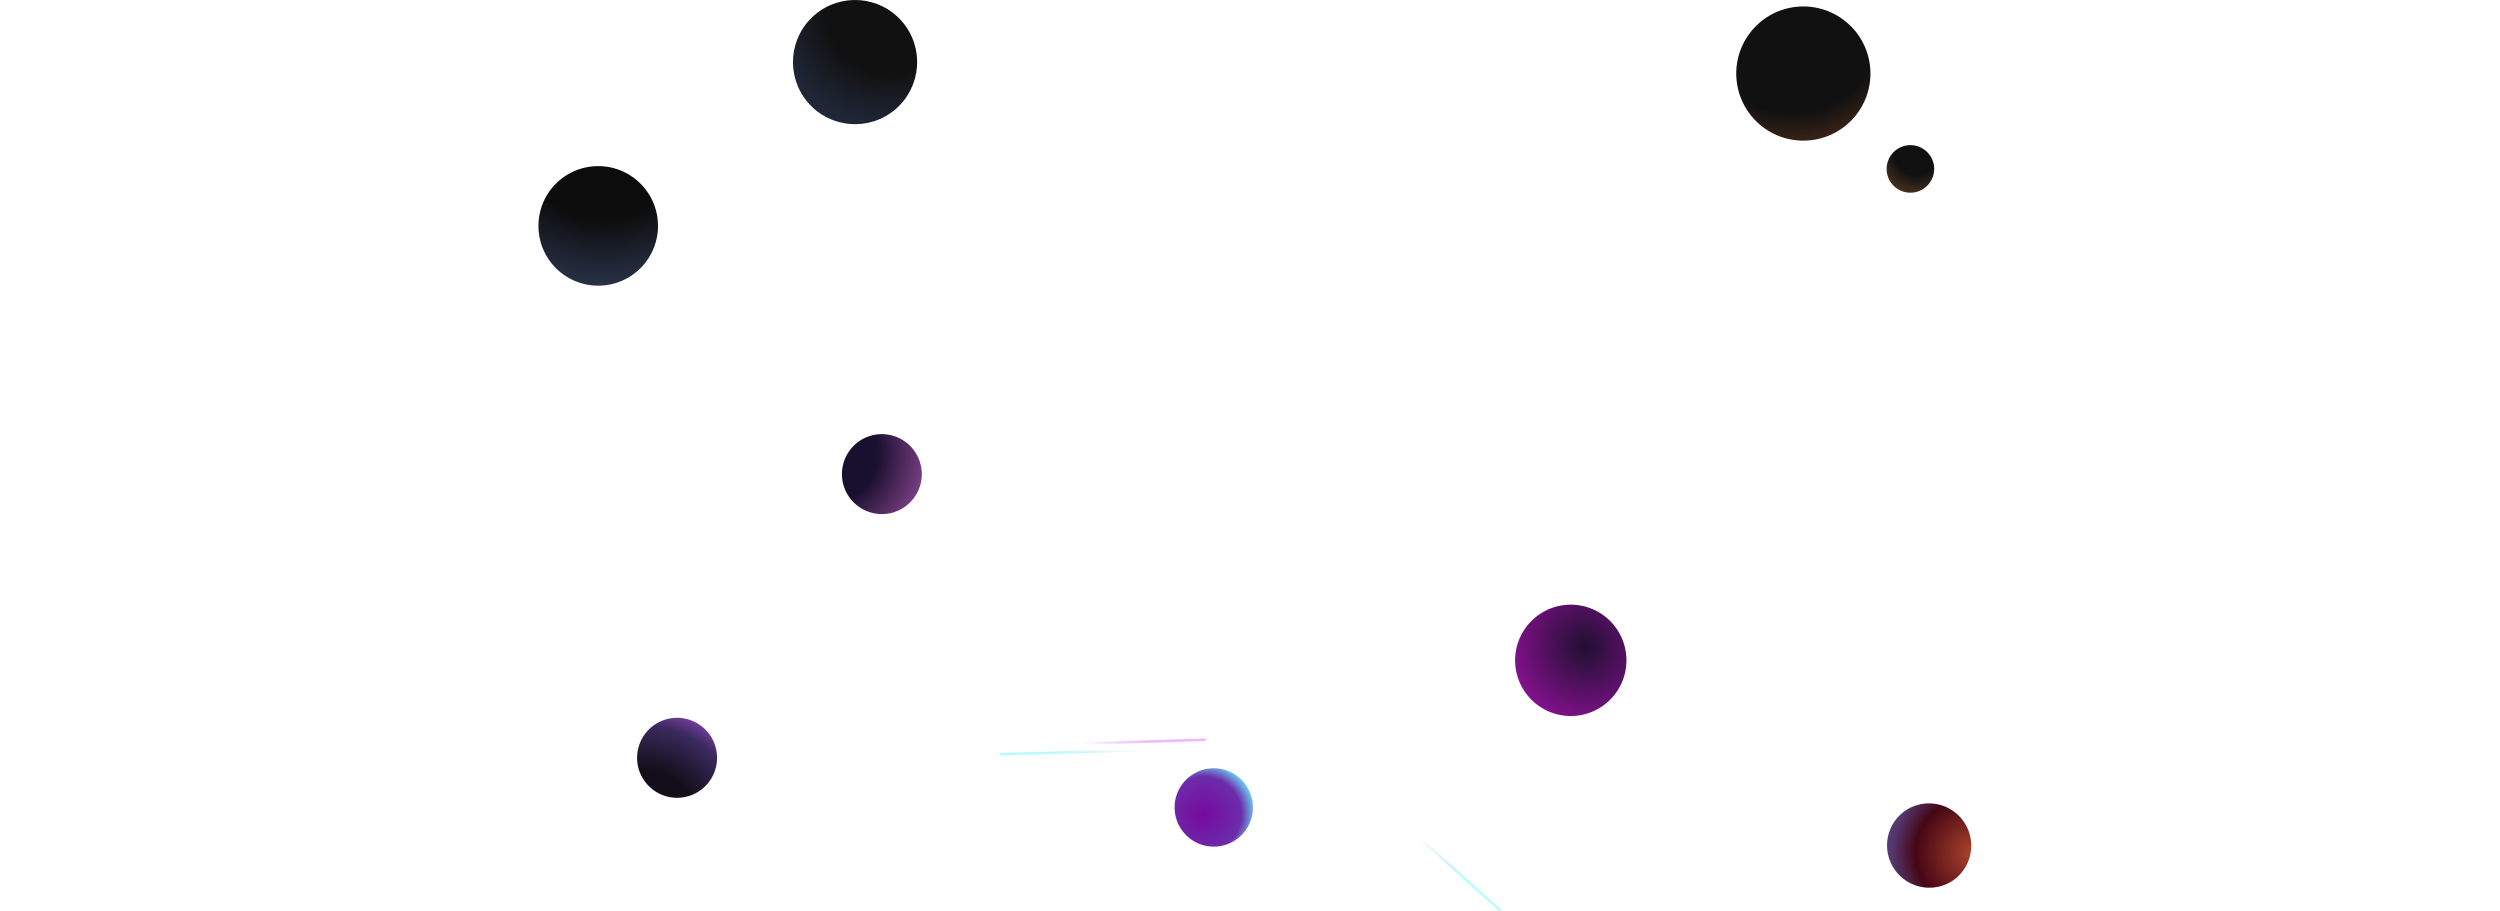 <svg width="4041" height="1473" fill="none" xmlns="http://www.w3.org/2000/svg"><path d="m1487.57 1210.68 459.9-14.99" stroke="url(#a)" stroke-width="4.17" stroke-linecap="round"/><path d="m1617.54 1219.01 463.23-13.33" stroke="url(#b)" stroke-width="4.17" stroke-linecap="round"/><path d="m2120.76 1199.02 303.27 271.61" stroke="url(#c)" stroke-width="4.17" stroke-linecap="round"/><g filter="url(#d)"><path d="M1035.41 433.35a96.62 96.62 0 0 0-.24-136.64c-37.8-37.67-98.98-37.56-136.65.25-37.66 37.8-37.55 98.97.25 136.64 37.8 37.66 98.98 37.55 136.64-.25Z" fill="url(#e)"/></g><g filter="url(#f)"><path d="M1120.7 1283.96a64.63 64.63 0 1 0-53.85-117.5 64.63 64.63 0 0 0 53.85 117.5Z" fill="url(#g)"/></g><g filter="url(#h)"><path d="M1445.52 827.8a64.63 64.63 0 1 0-40.32-122.82 64.63 64.63 0 0 0 40.32 122.81Z" fill="url(#i)"/></g><g filter="url(#j)"><path d="M3082.26 1308.69a68.31 68.31 0 1 0 72.63 115.73 68.32 68.32 0 0 0-72.63-115.73Z" fill="url(#k)"/></g><g filter="url(#l)"><path d="M2488.93 992.62a89.98 89.98 0 1 0 124.84 24.69 89.99 89.99 0 0 0-124.84-24.69Z" fill="url(#m)"/></g><g filter="url(#n)"><path d="M1914.09 1266.04a63.32 63.32 0 1 0 65.76 108.24 63.32 63.32 0 0 0-65.76-108.24Z" fill="url(#o)"/></g><path d="M2929.64 226.33c59.34-8.13 100.86-62.82 92.73-122.16-8.13-59.33-62.82-100.85-122.15-92.73-59.34 8.13-100.86 62.82-92.73 122.16 8.13 59.34 62.82 100.85 122.15 92.73Z" fill="url(#p)"/><g filter="url(#q)"><path d="M3072.33 308.17a38.44 38.44 0 1 0 30.37-70.62 38.44 38.44 0 0 0-30.37 70.62Z" fill="url(#r)"/></g><path d="M1306.1 165.91c36.2 42 99.58 46.69 141.57 10.5 41.98-36.2 46.68-99.58 10.48-141.57-36.19-41.99-99.57-46.68-141.56-10.49-41.99 36.2-46.68 99.58-10.49 141.56Z" fill="url(#s)"/><defs><radialGradient id="e" cx="0" cy="0" r="1" gradientUnits="userSpaceOnUse" gradientTransform="rotate(92.33 390.84 569.68) scale(320.243)"><stop offset=".47" stop-color="#0C0C0C"/><stop offset=".89" stop-color="#2F3A55"/></radialGradient><radialGradient id="g" cx="0" cy="0" r="1" gradientUnits="userSpaceOnUse" gradientTransform="rotate(-62.68 1616.97 -182.64) scale(202.379)"><stop offset=".47" stop-color="#130F1A"/><stop offset=".82" stop-color="#3B2A5E"/><stop offset=".99" stop-color="#8543B1"/></radialGradient><radialGradient id="i" cx="0" cy="0" r="1" gradientUnits="userSpaceOnUse" gradientTransform="rotate(26.69 -876.48 3180.2) scale(174.374)"><stop offset=".47" stop-color="#190F2E"/><stop offset=".95" stop-color="#7D4087"/></radialGradient><radialGradient id="k" cx="0" cy="0" r="1" gradientUnits="userSpaceOnUse" gradientTransform="rotate(-171.64 1643.96 573.08) scale(149.052)"><stop stop-color="#AB432C"/><stop offset=".61" stop-color="#460615"/><stop offset=".87" stop-color="#543871"/></radialGradient><radialGradient id="m" cx="0" cy="0" r="1" gradientUnits="userSpaceOnUse" gradientTransform="rotate(150.81 1145.2 856.13) scale(144.055 155.136)"><stop stop-color="#200F31"/><stop offset=".84" stop-color="#82118C"/></radialGradient><radialGradient id="o" cx="0" cy="0" r="1" gradientUnits="userSpaceOnUse" gradientTransform="rotate(-25.77 3874.9 -3553.26) scale(87.476)"><stop stop-color="#77099E"/><stop offset=".7" stop-color="#6B2DAA"/><stop offset="1" stop-color="#6CE8FF"/></radialGradient><radialGradient id="p" cx="0" cy="0" r="1" gradientUnits="userSpaceOnUse" gradientTransform="rotate(105.78 1436.4 1110.33) scale(324.671)"><stop offset=".47" stop-color="#111"/><stop offset="1" stop-color="#A24F2C"/></radialGradient><radialGradient id="r" cx="0" cy="0" r="1" gradientUnits="userSpaceOnUse" gradientTransform="rotate(123.34 1482.06 959.3) scale(75.793)"><stop offset=".47" stop-color="#111"/><stop offset=".87" stop-color="#473120"/><stop offset="1" stop-color="#B35825"/></radialGradient><radialGradient id="s" cx="0" cy="0" r="1" gradientUnits="userSpaceOnUse" gradientTransform="rotate(110.72 711.06 504.97) scale(212.759)"><stop offset=".47" stop-color="#111"/><stop offset=".87" stop-color="#1F2737"/></radialGradient><filter id="d" x="870.35" y="268.53" width="193.24" height="193.24" filterUnits="userSpaceOnUse" color-interpolation-filters="sRGB"><feFlood flood-opacity="0" result="BackgroundImageFix"/><feBlend in="SourceGraphic" in2="BackgroundImageFix" result="shape"/><feColorMatrix in="SourceAlpha" values="0 0 0 0 0 0 0 0 0 0 0 0 0 0 0 0 0 0 127 0" result="hardAlpha"/><feOffset/><feGaussianBlur stdDeviation="16.66"/><feComposite in2="hardAlpha" operator="arithmetic" k2="-1" k3="1"/><feColorMatrix values="0 0 0 0 0.304 0 0 0 0 0.707 0 0 0 0 1 0 0 0 0.25 0"/><feBlend in2="shape" result="effect1_innerShadow_10_585"/></filter><filter id="f" x="1015.8" y="1147.23" width="155.95" height="155.95" filterUnits="userSpaceOnUse" color-interpolation-filters="sRGB"><feFlood flood-opacity="0" result="BackgroundImageFix"/><feBlend in="SourceGraphic" in2="BackgroundImageFix" result="shape"/><feGaussianBlur stdDeviation="6.67" result="effect1_foregroundBlur_10_585"/></filter><filter id="h" x="1354.05" y="695.08" width="142.62" height="142.62" filterUnits="userSpaceOnUse" color-interpolation-filters="sRGB"><feFlood flood-opacity="0" result="BackgroundImageFix"/><feBlend in="SourceGraphic" in2="BackgroundImageFix" result="shape"/><feGaussianBlur stdDeviation="3.33" result="effect1_foregroundBlur_10_585"/></filter><filter id="j" x="3036.92" y="1284.9" width="163.31" height="163.31" filterUnits="userSpaceOnUse" color-interpolation-filters="sRGB"><feFlood flood-opacity="0" result="BackgroundImageFix"/><feBlend in="SourceGraphic" in2="BackgroundImageFix" result="shape"/><feGaussianBlur stdDeviation="6.67" result="effect1_foregroundBlur_10_585"/></filter><filter id="l" x="2449.01" y="977.39" width="179.98" height="179.98" filterUnits="userSpaceOnUse" color-interpolation-filters="sRGB"><feFlood flood-opacity="0" result="BackgroundImageFix"/><feBlend in="SourceGraphic" in2="BackgroundImageFix" result="shape"/><feColorMatrix in="SourceAlpha" values="0 0 0 0 0 0 0 0 0 0 0 0 0 0 0 0 0 0 127 0" result="hardAlpha"/><feOffset/><feGaussianBlur stdDeviation="16.66"/><feComposite in2="hardAlpha" operator="arithmetic" k2="-1" k3="1"/><feColorMatrix values="0 0 0 0 1 0 0 0 0 0.452 0 0 0 0 0.417 0 0 0 0.41 0"/><feBlend in2="shape" result="effect1_innerShadow_10_585"/></filter><filter id="n" x="1876.97" y="1241.83" width="148.32" height="148.32" filterUnits="userSpaceOnUse" color-interpolation-filters="sRGB"><feFlood flood-opacity="0" result="BackgroundImageFix"/><feBlend in="SourceGraphic" in2="BackgroundImageFix" result="shape"/><feColorMatrix in="SourceAlpha" values="0 0 0 0 0 0 0 0 0 0 0 0 0 0 0 0 0 0 127 0" result="hardAlpha"/><feOffset dx="15" dy="-15"/><feGaussianBlur stdDeviation="11.66"/><feComposite in2="hardAlpha" operator="arithmetic" k2="-1" k3="1"/><feColorMatrix values="0 0 0 0 0.649 0 0 0 0 0.455 0 0 0 0 0.896 0 0 0 1 0"/><feBlend in2="shape" result="effect1_innerShadow_10_585"/><feGaussianBlur stdDeviation="3.33" result="effect2_foregroundBlur_10_585"/></filter><filter id="q" x="3042.42" y="227.77" width="90.2" height="90.2" filterUnits="userSpaceOnUse" color-interpolation-filters="sRGB"><feFlood flood-opacity="0" result="BackgroundImageFix"/><feBlend in="SourceGraphic" in2="BackgroundImageFix" result="shape"/><feGaussianBlur stdDeviation="3.33" result="effect1_foregroundBlur_10_585"/></filter><linearGradient id="a" x1="1947.16" y1="1195.64" x2="1932.14" y2="1285.19" gradientUnits="userSpaceOnUse"><stop offset=".19" stop-color="#EDBAFF"/><stop offset=".43" stop-color="#D8AFF9" stop-opacity="0"/></linearGradient><linearGradient id="b" x1="1617.75" y1="1219.02" x2="1618.48" y2="1192.77" gradientUnits="userSpaceOnUse"><stop offset=".19" stop-color="#BAFBFF"/><stop offset=".43" stop-color="#AFD4F9" stop-opacity="0"/></linearGradient><linearGradient id="c" x1="2423.89" y1="1470.68" x2="2158.99" y2="1165.45" gradientUnits="userSpaceOnUse"><stop offset=".19" stop-color="#BAFBFF"/><stop offset=".43" stop-color="#AFD4F9" stop-opacity="0"/></linearGradient></defs></svg>